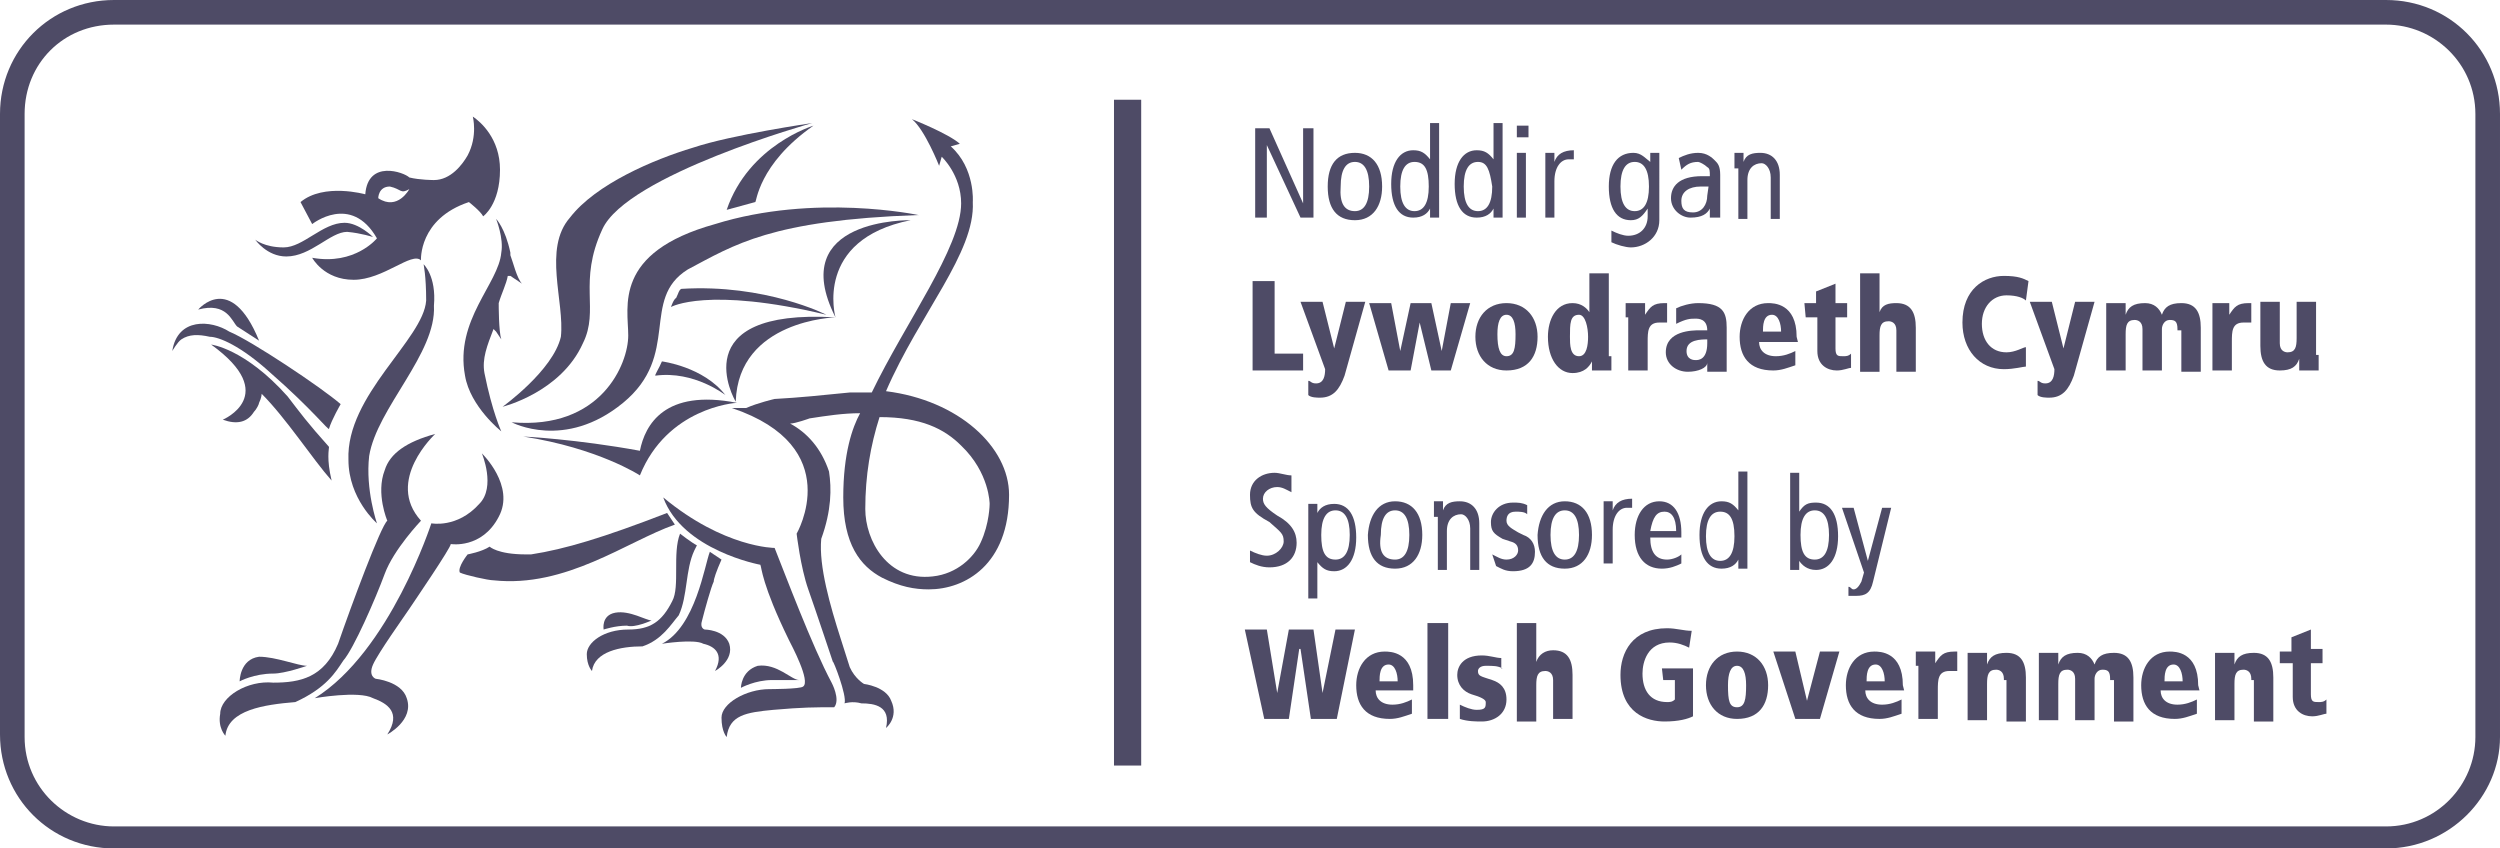 <?xml version="1.0" encoding="utf-8"?>
<!-- Generator: Adobe Illustrator 19.2.1, SVG Export Plug-In . SVG Version: 6.00 Build 0)  -->
<svg version="1.1" id="Layer_1" xmlns="http://www.w3.org/2000/svg" xmlns:xlink="http://www.w3.org/1999/xlink" x="0px" y="0px"
	 width="193px" height="65.5px" viewBox="0 0 193 65.5" style="enable-background:new 0 0 193 65.5;" xml:space="preserve">
<style type="text/css">
	.st0{fill:#4E4B66;}
	.st1{fill:#333333;}
	.st2{fill:#93B7BB;}
	.st3{fill:#FFFFFF;}
	.st4{fill:#F99562;}
	.st5{fill:#65A4BF;}
	.st6{fill:#FFCC4F;}
	.st7{fill:#7D7991;}
	.st8{opacity:0.3;fill:#666666;}
</style>
<g>
	<g id="XMLID_111_">
		<path id="XMLID_112_" class="st0" d="M184.2,65.5H8.8c-4.9,0-8.8-3.9-8.8-8.8V8.8C0,3.9,3.9,0,8.8,0h175.4c4.9,0,8.8,3.9,8.8,8.8
			v48.1C193,61.5,189.1,65.5,184.2,65.5z M8.8,1.9c-3.9,0-6.9,3-6.9,6.9v48.1c0,3.9,3.2,6.9,6.9,6.9h175.4c3.9,0,6.9-3.2,6.9-6.9
			V8.8c0-3.9-3.2-6.9-6.9-6.9L8.8,1.9z"/>
	</g>
	<rect id="XMLID_110_" x="86" y="7.7" class="st0" width="2.1" height="51.4"/>
	<polygon class="st0" points="96.9,9.9 98,9.9 100.6,15.7 100.6,15.7 100.6,9.9 101.4,9.9 101.4,16.8 100.4,16.8 97.8,11.2 
		97.8,11.2 97.8,16.8 96.9,16.8 	"/>
	<path class="st0" d="M104.6,16.3c0.7,0,1.1-0.6,1.1-1.9s-0.4-1.9-1.1-1.9c-0.7,0-1.1,0.6-1.1,1.9C103.4,15.7,103.8,16.3,104.6,16.3
		L104.6,16.3z M104.6,11.8c1.3,0,2.1,0.9,2.1,2.6c0,1.5-0.7,2.6-2.1,2.6s-2.1-0.9-2.1-2.6C102.5,12.7,103.2,11.8,104.6,11.8
		L104.6,11.8z"/>
	<path class="st0" d="M109.2,12.5c-0.7,0-1.1,0.6-1.1,1.9s0.4,1.9,1.1,1.9c0.7,0,1.1-0.6,1.1-1.9S110,12.5,109.2,12.5L109.2,12.5z
		 M111.1,15.9c0,0.4,0,0.6,0,0.9h-0.7v-0.7l0,0c-0.2,0.4-0.6,0.7-1.3,0.7c-1.1,0-1.7-0.9-1.7-2.6s0.7-2.6,1.7-2.6
		c0.6,0,0.9,0.2,1.3,0.7l0,0V9.5h0.7V15.9L111.1,15.9z"/>
	<path class="st0" d="M114.1,12.5c-0.7,0-1.1,0.6-1.1,1.9s0.4,1.9,1.1,1.9c0.7,0,1.1-0.6,1.1-1.9C115,13.1,114.8,12.5,114.1,12.5
		L114.1,12.5z M116,15.9c0,0.4,0,0.6,0,0.9h-0.7v-0.7l0,0c-0.2,0.4-0.6,0.7-1.3,0.7c-1.1,0-1.7-0.9-1.7-2.6s0.7-2.6,1.7-2.6
		c0.6,0,0.9,0.2,1.3,0.7l0,0V9.5h0.7V15.9L116,15.9z"/>
	<path class="st0" d="M117.1,11.8h0.7v5h-0.7V11.8L117.1,11.8z M118,9.7v0.9h-0.9V9.7H118L118,9.7z"/>
	<path class="st0" d="M119.3,12.9c0-0.4,0-0.7,0-1.1h0.7v0.7l0,0c0.2-0.6,0.7-0.9,1.5-0.9v0.7c-0.2,0-0.2,0-0.4,0
		c-0.6,0-1.1,0.6-1.1,1.7v2.8h-0.7L119.3,12.9L119.3,12.9z"/>
	<path class="st0" d="M126.2,16.3c0.7,0,1.1-0.6,1.1-1.9s-0.4-1.9-1.1-1.9s-1.1,0.6-1.1,1.9S125.5,16.3,126.2,16.3L126.2,16.3z
		 M128.1,17c0,1.3-1.1,2.1-2.2,2.1c-0.4,0-1.1-0.2-1.5-0.4v-0.9c0.4,0.2,0.9,0.4,1.3,0.4c0.9,0,1.5-0.6,1.5-1.5v-0.6l0,0
		c-0.4,0.6-0.7,0.9-1.3,0.9c-1.1,0-1.7-0.9-1.7-2.6s0.7-2.6,1.9-2.6c0.6,0,0.9,0.4,1.3,0.7l0,0v-0.7h0.7c0,0.4,0,0.6,0,0.9V17
		L128.1,17z"/>
	<path class="st0" d="M131.9,14.4c-0.2,0-0.4,0-0.6,0c-0.9,0-1.5,0.4-1.5,1.1c0,0.6,0.2,0.9,0.9,0.9s1.1-0.6,1.1-1.3L131.9,14.4
		L131.9,14.4z M129.6,12.2c0.4-0.2,0.9-0.4,1.5-0.4c0.7,0,1.1,0.4,1.3,0.6c0.2,0.2,0.4,0.4,0.4,1.1v2.6c0,0.4,0,0.6,0,0.7H132v-0.7
		l0,0c-0.2,0.4-0.6,0.7-1.5,0.7c-0.7,0-1.5-0.6-1.5-1.5c0-0.9,0.6-1.7,2.4-1.7h0.6v0c0-0.4,0-0.6-0.2-0.7c-0.2-0.2-0.6-0.4-0.7-0.4
		c-0.6,0-0.9,0.2-1.3,0.6L129.6,12.2L129.6,12.2z"/>
	<path class="st0" d="M133.9,12.9c0-0.4,0-0.7,0-1.1h0.7v0.7l0,0c0.2-0.6,0.7-0.7,1.3-0.7c0.9,0,1.5,0.6,1.5,1.7v3.4h-0.7v-3.2
		c0-0.7-0.4-1.1-0.7-1.1c-0.6,0-1.1,0.4-1.1,1.3v3h-0.7v-3.9H133.9z"/>
	<polygon class="st0" points="96.7,21.7 98.4,21.7 98.4,27.3 100.6,27.3 100.6,28.6 96.7,28.6 	"/>
	<path class="st0" d="M103.8,29c-0.4,1.1-0.9,1.7-1.9,1.7c-0.2,0-0.7,0-0.9-0.2v-1.1c0.2,0,0.2,0.2,0.6,0.2c0.6,0,0.7-0.6,0.7-1.1
		l-1.9-5.2h1.7l0.9,3.6l0,0l0.9-3.6h1.5L103.8,29L103.8,29z"/>
	<polygon class="st0" points="107.4,23.4 108.1,27.1 108.1,27.1 108.9,23.4 110.5,23.4 111.3,27.1 111.3,27.1 112,23.4 113.5,23.4 
		112,28.6 110.5,28.6 109.6,24.9 109.6,24.9 108.9,28.6 107.2,28.6 105.7,23.4 	"/>
	<path class="st0" d="M116.3,27.5c0.6,0,0.7-0.6,0.7-1.7c0-0.9-0.2-1.5-0.7-1.5s-0.7,0.6-0.7,1.5C115.6,26.9,115.8,27.5,116.3,27.5
		L116.3,27.5z M116.3,23.4c1.5,0,2.4,1.1,2.4,2.6c0,1.5-0.7,2.6-2.4,2.6c-1.5,0-2.4-1.1-2.4-2.6S114.8,23.4,116.3,23.4L116.3,23.4z"
		/>
	<path class="st0" d="M121.9,27.5c0.6,0,0.7-0.9,0.7-1.5c0-0.7-0.2-1.7-0.7-1.7c-0.7,0-0.7,0.7-0.7,1.7
		C121.2,26.6,121.2,27.5,121.9,27.5L121.9,27.5z M124.4,27.5c0,0.6,0,0.9,0,1.1h-1.5c0-0.2,0-0.4,0-0.7l0,0
		c-0.2,0.4-0.6,0.9-1.5,0.9c-1.1,0-1.9-1.1-1.9-2.8c0-1.3,0.6-2.6,1.9-2.6c0.7,0,1.1,0.4,1.3,0.7l0,0v-3h1.5v6.4H124.4z"/>
	<path class="st0" d="M125.5,24.5c0-0.6,0-0.7,0-1.1h1.5c0,0.4,0,0.6,0,0.9l0,0c0.4-0.6,0.6-0.9,1.5-0.9h0.2v1.5c-0.2,0-0.4,0-0.6,0
		c-0.9,0-0.9,0.7-0.9,1.5v2.2h-1.5v-4.1H125.5z"/>
	<path class="st0" d="M131.9,26.2c-0.6,0-1.7,0-1.7,0.9c0,0.7,0.6,0.7,0.7,0.7c0.2,0,0.9,0,0.9-1.3V26.2L131.9,26.2z M129.4,23.8
		c0.4-0.2,1.1-0.4,1.7-0.4c1.9,0,2.2,0.7,2.2,1.9v1.9c0,0.7,0,1.1,0,1.5h-1.5v-0.7l0,0c0,0.4-0.7,0.7-1.5,0.7
		c-0.9,0-1.7-0.6-1.7-1.5c0-1.7,2.1-1.7,2.6-1.7h0.6c0-0.9-0.7-0.9-0.9-0.9c-0.4,0-0.7,0-1.5,0.4L129.4,23.8L129.4,23.8z"/>
	<path class="st0" d="M137.5,25.6c0-0.6-0.2-1.3-0.7-1.3c-0.7,0-0.7,0.9-0.7,1.3H137.5L137.5,25.6z M138.8,26.4h-3
		c0,0.6,0.4,1.1,1.3,1.1c0.6,0,1.1-0.2,1.5-0.4v1.1c-0.6,0.2-1.1,0.4-1.7,0.4c-1.9,0-2.6-1.1-2.6-2.6c0-1.3,0.7-2.6,2.2-2.6
		c0.4,0,2.2,0,2.2,2.6L138.8,26.4L138.8,26.4z"/>
	<path class="st0" d="M139.3,23.4h0.9v-0.9l1.5-0.6v1.5h0.9v1.1h-0.9v2.4c0,0.6,0.2,0.6,0.6,0.6c0.2,0,0.4,0,0.6-0.2v1.1
		c-0.2,0-0.6,0.2-1.1,0.2c-0.7,0-1.5-0.4-1.5-1.5v-2.6h-0.9L139.3,23.4L139.3,23.4z"/>
	<path class="st0" d="M143.6,21.1h1.5v3l0,0c0.2-0.6,0.7-0.7,1.3-0.7c1.1,0,1.5,0.7,1.5,1.9v3.4h-1.5v-3.2c0-0.6-0.4-0.7-0.6-0.7
		c-0.6,0-0.7,0.4-0.7,1.1v2.8h-1.5V21.1L143.6,21.1z"/>
	<path class="st0" d="M156.4,23.2c-0.2-0.2-0.7-0.4-1.5-0.4c-1.1,0-1.9,0.9-1.9,2.2s0.7,2.2,1.9,2.2c0.7,0,1.3-0.4,1.5-0.4v1.5
		c-0.2,0-0.9,0.2-1.7,0.2c-1.9,0-3.2-1.5-3.2-3.6c0-2.6,1.7-3.6,3.2-3.6c1.1,0,1.5,0.2,1.9,0.4L156.4,23.2L156.4,23.2z"/>
	<path class="st0" d="M160.1,29c-0.4,1.1-0.9,1.7-1.9,1.7c-0.2,0-0.7,0-0.9-0.2v-1.1c0.2,0,0.2,0.2,0.6,0.2c0.6,0,0.7-0.6,0.7-1.1
		l-1.9-5.2h1.7l0.9,3.6l0,0l0.9-3.6h1.5L160.1,29L160.1,29z"/>
	<path class="st0" d="M168.1,25.4c0-0.6-0.2-0.7-0.6-0.7c-0.4,0-0.6,0.4-0.6,0.7v3.2h-1.5v-3.2c0-0.6-0.4-0.7-0.6-0.7
		c-0.6,0-0.7,0.4-0.7,1.1v2.8h-1.5v-4.1c0-0.6,0-0.7,0-1.1h1.5c0,0.2,0,0.6,0,0.9l0,0c0.2-0.6,0.6-0.9,1.5-0.9
		c0.7,0,1.1,0.4,1.3,0.9c0.2-0.6,0.6-0.9,1.5-0.9c1.1,0,1.5,0.7,1.5,1.9v3.4h-1.5v-3.2H168.1z"/>
	<path class="st0" d="M170.8,24.5c0-0.6,0-0.7,0-1.1h1.3c0,0.4,0,0.6,0,0.9l0,0c0.4-0.6,0.6-0.9,1.5-0.9h0.2v1.5c-0.2,0-0.4,0-0.6,0
		c-0.9,0-0.9,0.7-0.9,1.5v2.2h-1.5L170.8,24.5L170.8,24.5z"/>
	<path class="st0" d="M179,27.5c0,0.6,0,0.7,0,1.1h-1.5c0-0.2,0-0.6,0-0.9l0,0c-0.2,0.6-0.6,0.9-1.5,0.9c-1.1,0-1.5-0.7-1.5-1.9
		v-3.4h1.5v3.2c0,0.6,0.4,0.7,0.6,0.7c0.6,0,0.7-0.4,0.7-1.1v-2.8h1.5v4.1H179z"/>
	<path class="st0" d="M99.7,38c-0.4-0.2-0.7-0.4-1.1-0.4c-0.6,0-1.1,0.4-1.1,0.9c0,0.4,0.2,0.7,1.1,1.3c1.1,0.6,1.5,1.3,1.5,2.1
		c0,1.1-0.7,1.9-2.1,1.9c-0.6,0-1.1-0.2-1.5-0.4v-0.9c0.4,0.2,0.9,0.4,1.3,0.4c0.7,0,1.3-0.6,1.3-1.1c0-0.6-0.2-0.7-1.1-1.5
		c-1.3-0.7-1.5-1.1-1.5-2.1c0-1.1,0.9-1.7,1.9-1.7c0.4,0,0.9,0.2,1.3,0.2L99.7,38L99.7,38z"/>
	<path class="st0" d="M103.1,43.2c0.7,0,1.1-0.6,1.1-1.9c0-1.3-0.4-1.9-1.1-1.9s-1.1,0.6-1.1,1.9S102.3,43.2,103.1,43.2L103.1,43.2z
		 M101,39.8c0-0.4,0-0.6,0-0.9h0.7v0.7l0,0c0.2-0.4,0.6-0.7,1.3-0.7c1.1,0,1.7,0.9,1.7,2.6c0,1.7-0.7,2.6-1.7,2.6
		c-0.6,0-0.9-0.2-1.3-0.7l0,0v2.8H101V39.8L101,39.8z"/>
	<path class="st0" d="M107.7,43.2c0.7,0,1.1-0.6,1.1-1.9c0-1.3-0.4-1.9-1.1-1.9c-0.7,0-1.1,0.6-1.1,1.9
		C106.4,42.6,106.8,43.2,107.7,43.2L107.7,43.2z M107.7,38.7c1.3,0,2.1,0.9,2.1,2.6c0,1.5-0.7,2.6-2.1,2.6s-2.1-0.9-2.1-2.6
		C105.7,39.8,106.4,38.7,107.7,38.7L107.7,38.7z"/>
	<path class="st0" d="M110.7,39.8c0-0.4,0-0.7,0-1.1h0.7v0.7l0,0c0.2-0.6,0.7-0.7,1.3-0.7c0.9,0,1.5,0.6,1.5,1.7V44h-0.7v-3.2
		c0-0.7-0.4-1.1-0.7-1.1c-0.6,0-1.1,0.4-1.1,1.3v3h-0.7v-4.1H110.7z"/>
	<path class="st0" d="M115.2,42.8c0.4,0.2,0.7,0.4,1.1,0.4c0.6,0,0.9-0.4,0.9-0.7c0-0.4-0.2-0.6-0.6-0.7l-0.6-0.2
		c-0.7-0.4-0.9-0.6-0.9-1.3c0-0.7,0.6-1.5,1.7-1.5c0.4,0,0.7,0,1.1,0.2v0.7c-0.2-0.2-0.6-0.2-0.9-0.2c-0.6,0-0.7,0.4-0.7,0.7
		c0,0.4,0.4,0.6,0.9,0.9l0.4,0.2c0.6,0.2,0.9,0.7,0.9,1.3c0,0.9-0.4,1.5-1.7,1.5c-0.6,0-0.9-0.2-1.3-0.4L115.2,42.8L115.2,42.8z"/>
	<path class="st0" d="M120.8,43.2c0.7,0,1.1-0.6,1.1-1.9c0-1.3-0.4-1.9-1.1-1.9s-1.1,0.6-1.1,1.9S120.1,43.2,120.8,43.2L120.8,43.2z
		 M120.8,38.7c1.3,0,2.1,0.9,2.1,2.6c0,1.5-0.7,2.6-2.1,2.6s-2.1-0.9-2.1-2.6C118.8,39.8,119.5,38.7,120.8,38.7L120.8,38.7z"/>
	<path class="st0" d="M123.8,39.8c0-0.4,0-0.7,0-1.1h0.7v0.7l0,0c0.2-0.6,0.7-0.9,1.5-0.9v0.7c-0.2,0-0.2,0-0.4,0
		c-0.6,0-1.1,0.6-1.1,1.7v2.6h-0.7L123.8,39.8L123.8,39.8z"/>
	<path class="st0" d="M129.4,41c0-1.1-0.4-1.5-0.9-1.5c-0.6,0-0.9,0.4-1.1,1.5H129.4L129.4,41z M127.4,41.5c0,1.1,0.4,1.7,1.3,1.7
		c0.4,0,0.9-0.2,1.1-0.4v0.7c-0.4,0.2-0.9,0.4-1.5,0.4c-1.3,0-2.1-0.9-2.1-2.6c0-1.5,0.7-2.6,1.9-2.6c1.1,0,1.7,0.9,1.7,2.4v0.4
		H127.4L127.4,41.5z"/>
	<path class="st0" d="M132.8,39.5c-0.7,0-1.1,0.6-1.1,1.9c0,1.3,0.4,1.9,1.1,1.9s1.1-0.6,1.1-1.9C133.9,40,133.5,39.5,132.8,39.5
		L132.8,39.5z M134.9,43c0,0.4,0,0.6,0,0.9h-0.7v-0.7l0,0c-0.2,0.4-0.6,0.7-1.3,0.7c-1.1,0-1.7-0.9-1.7-2.6c0-1.7,0.7-2.6,1.7-2.6
		c0.6,0,0.9,0.2,1.3,0.7l0,0v-3h0.7V43L134.9,43z"/>
	<path class="st0" d="M140.1,43.2c0.7,0,1.1-0.6,1.1-1.9c0-1.3-0.4-1.9-1.1-1.9c-0.7,0-1.1,0.6-1.1,1.9S139.3,43.2,140.1,43.2
		L140.1,43.2z M138.2,36.5h0.7v3l0,0c0.4-0.6,0.7-0.7,1.3-0.7c1.1,0,1.7,0.9,1.7,2.6c0,1.7-0.7,2.6-1.7,2.6c-0.7,0-1.1-0.4-1.3-0.7
		l0,0V44h-0.7c0-0.4,0-0.6,0-0.9V36.5L138.2,36.5z"/>
	<path class="st0" d="M144.6,44.9c-0.2,0.9-0.6,1.1-1.3,1.1c-0.2,0-0.4,0-0.6,0v-0.7c0.2,0,0.2,0.2,0.4,0.2c0.2,0,0.4-0.2,0.6-0.6
		l0.2-0.7l-1.7-5h0.9l1.1,4.1l0,0l1.1-4.1h0.7L144.6,44.9L144.6,44.9z"/>
	<polygon class="st0" points="100.4,50.1 100.3,50.1 99.5,55.5 97.6,55.5 96.1,48.6 97.8,48.6 98.6,53.5 98.6,53.5 99.5,48.6 
		101.4,48.6 102.1,53.5 102.1,53.5 103.1,48.6 104.6,48.6 103.2,55.5 101.2,55.5 	"/>
	<path class="st0" d="M107.9,52.6c0-0.6-0.2-1.3-0.7-1.3c-0.7,0-0.7,0.9-0.7,1.3H107.9L107.9,52.6z M109.2,53.3h-3
		c0,0.6,0.4,1.1,1.3,1.1c0.6,0,1.1-0.2,1.5-0.4v1.1c-0.6,0.2-1.1,0.4-1.7,0.4c-1.9,0-2.6-1.1-2.6-2.6c0-1.3,0.7-2.6,2.2-2.6
		c0.4,0,2.2,0,2.2,2.6V53.3L109.2,53.3z"/>
	<polygon class="st0" points="110.2,48.1 111.8,48.1 111.8,55.5 110.2,55.5 	"/>
	<path class="st0" d="M116,51.6c-0.4-0.2-0.7-0.2-1.3-0.2c-0.4,0-0.6,0.2-0.6,0.4c0,0.4,0.2,0.4,1.1,0.7c0.6,0.2,1.1,0.6,1.1,1.5
		c0,1.1-0.9,1.7-1.9,1.7c-0.4,0-1.1,0-1.7-0.2v-1.1c0.4,0.2,0.9,0.4,1.3,0.4c0.7,0,0.7-0.2,0.7-0.6c0-0.2-0.4-0.4-1.1-0.6
		c-0.6-0.2-1.1-0.7-1.1-1.5c0-0.6,0.4-1.5,1.9-1.5c0.6,0,1.1,0.2,1.5,0.2V51.6L116,51.6z"/>
	<path class="st0" d="M117.1,48.1h1.5v3l0,0c0.2-0.6,0.7-0.9,1.3-0.9c1.1,0,1.5,0.7,1.5,1.9v3.4h-1.5v-3c0-0.6-0.4-0.7-0.6-0.7
		c-0.6,0-0.7,0.4-0.7,1.1v2.8h-1.5V48.1L117.1,48.1z"/>
	<path class="st0" d="M128.3,51.6h2.4v3.7c-0.4,0.2-1.1,0.4-2.2,0.4c-1.3,0-3.4-0.6-3.4-3.6c0-1.7,0.9-3.6,3.6-3.6
		c0.7,0,1.3,0.2,1.9,0.2l-0.2,1.3c-0.4-0.2-0.9-0.4-1.5-0.4c-1.7,0-2.1,1.5-2.1,2.4c0,1.3,0.6,2.2,1.9,2.2c0.2,0,0.4,0,0.6-0.2v-1.5
		h-0.9L128.3,51.6L128.3,51.6z"/>
	<path class="st0" d="M134.1,54.6c0.6,0,0.7-0.6,0.7-1.7c0-0.9-0.2-1.5-0.7-1.5s-0.7,0.6-0.7,1.5C133.4,54.1,133.5,54.6,134.1,54.6
		L134.1,54.6z M134.1,50.3c1.5,0,2.4,1.1,2.4,2.6c0,1.5-0.7,2.6-2.4,2.6c-1.5,0-2.4-1.1-2.4-2.6C131.7,51.4,132.6,50.3,134.1,50.3
		L134.1,50.3z"/>
	<polygon class="st0" points="136.9,50.3 138.6,50.3 139.5,54.1 139.5,54.1 140.5,50.3 142,50.3 140.5,55.5 138.6,55.5 	"/>
	<path class="st0" d="M145.5,52.6c0-0.6-0.2-1.3-0.7-1.3c-0.7,0-0.7,0.9-0.7,1.3H145.5L145.5,52.6z M147,53.3h-3
		c0,0.6,0.4,1.1,1.3,1.1c0.6,0,1.1-0.2,1.5-0.4v1.1c-0.6,0.2-1.1,0.4-1.7,0.4c-1.9,0-2.6-1.1-2.6-2.6c0-1.3,0.7-2.6,2.2-2.6
		c0.4,0,2.2,0,2.2,2.6L147,53.3L147,53.3z"/>
	<path class="st0" d="M147.9,51.4c0-0.6,0-0.7,0-1.1h1.5c0,0.4,0,0.6,0,0.9l0,0c0.4-0.6,0.6-0.9,1.5-0.9h0.2v1.5c-0.2,0-0.4,0-0.6,0
		c-0.9,0-0.9,0.7-0.9,1.5v2.2h-1.5v-4.1H147.9z"/>
	<path class="st0" d="M154.7,52.4c0-0.6-0.4-0.7-0.6-0.7c-0.6,0-0.7,0.4-0.7,1.1v2.8h-1.5v-4.1c0-0.6,0-0.7,0-1.1h1.5
		c0,0.2,0,0.6,0,0.9l0,0c0.2-0.6,0.6-0.9,1.5-0.9c1.1,0,1.5,0.7,1.5,1.9v3.4h-1.5v-3.2H154.7z"/>
	<path class="st0" d="M162.9,52.4c0-0.6-0.2-0.7-0.6-0.7c-0.4,0-0.6,0.4-0.6,0.7v3.2h-1.5v-3.2c0-0.6-0.4-0.7-0.6-0.7
		c-0.6,0-0.7,0.4-0.7,1.1v2.8h-1.5v-4.1c0-0.6,0-0.7,0-1.1h1.5c0,0.2,0,0.6,0,0.9l0,0c0.2-0.6,0.6-0.9,1.5-0.9
		c0.7,0,1.1,0.4,1.3,0.9c0.2-0.6,0.6-0.9,1.5-0.9c1.1,0,1.5,0.7,1.5,1.9v3.4h-1.5v-3.2H162.9z"/>
	<path class="st0" d="M168.5,52.6c0-0.6-0.2-1.3-0.7-1.3c-0.7,0-0.7,0.9-0.7,1.3H168.5L168.5,52.6z M169.8,53.3h-3
		c0,0.6,0.4,1.1,1.3,1.1c0.6,0,1.1-0.2,1.5-0.4v1.1c-0.6,0.2-1.1,0.4-1.7,0.4c-1.9,0-2.6-1.1-2.6-2.6c0-1.3,0.7-2.6,2.2-2.6
		c0.4,0,2.2,0,2.2,2.6L169.8,53.3L169.8,53.3z"/>
	<path class="st0" d="M173.8,52.4c0-0.6-0.4-0.7-0.6-0.7c-0.6,0-0.7,0.4-0.7,1.1v2.8h-1.5v-4.1c0-0.6,0-0.7,0-1.1h1.5
		c0,0.2,0,0.6,0,0.9l0,0c0.2-0.6,0.6-0.9,1.5-0.9c1.1,0,1.5,0.7,1.5,1.9v3.4h-1.5v-3.2H173.8z"/>
	<path class="st0" d="M176,50.3h0.9v-1.1l1.5-0.6v1.5h0.9v1.1h-0.9v2.4c0,0.6,0.2,0.6,0.6,0.6c0.2,0,0.4,0,0.6-0.2v1.1
		c-0.2,0-0.6,0.2-1.1,0.2c-0.7,0-1.5-0.4-1.5-1.5v-2.6H176L176,50.3L176,50.3z"/>
	<path class="st0" d="M13.3,27.1c0,0,0.4-0.7,0.7-0.9c0.6-0.4,1.3-0.4,2.2-0.2c0.7,0,2.4,0.7,4.7,2.8c3.2,2.8,4.5,4.5,4.5,4.3
		c0.2-0.7,0.9-1.9,0.9-1.9c-1.5-1.3-6.9-4.9-8.6-5.6C16.3,24.7,13.7,24.5,13.3,27.1L13.3,27.1z"/>
	<path class="st0" d="M15.3,23.9c2.2-0.6,2.6,0.9,3,1.3l1.7,1.1C17.8,20.9,15.3,23.9,15.3,23.9L15.3,23.9z"/>
	<path class="st0" d="M16.3,26.6c5.4,3.9,0.9,5.8,0.9,5.8c1.1,0.4,1.9,0.2,2.4-0.6c0.2-0.2,0.4-0.6,0.4-0.7c0.2-0.4,0.2-0.7,0.2-0.7
		c1.9,1.9,3.9,5,5.4,6.7c-0.4-1.7-0.2-2.4-0.2-2.6c-1.7-1.9-2.2-2.6-3.2-3.9C18.9,26.9,16.3,26.6,16.3,26.6"/>
	<path class="st0" d="M38.7,26.2c-0.2-0.6-0.2-2.6-0.2-2.8c0.2-0.7,0.6-1.5,0.7-2.1h0.2l0.9,0.6c-0.4-0.4-0.7-1.7-0.9-2.2v-0.2
		c-0.4-1.9-1.1-2.6-1.1-2.6s0.6,1.5,0.4,2.6c-0.2,2.4-3.6,5.2-2.8,9.5c0.4,2.4,2.8,4.3,2.8,4.3s-0.7-1.5-1.3-4.5
		c-0.2-1.1,0.2-2.1,0.7-3.4l0.2,0.2L38.7,26.2L38.7,26.2z"/>
	<path class="st0" d="M62.7,9.5c0,0-6.2,0.9-9.2,1.9c-3,0.9-7.5,2.8-9.5,5.4c-2.1,2.4-0.4,6.5-0.7,9.2c-0.6,2.6-4.5,5.4-4.5,5.4
		s4.5-1.1,6.2-4.9c1.3-2.6-0.4-4.7,1.5-8.8C48.4,13.5,62.7,9.5,62.7,9.5L62.7,9.5z"/>
	<path class="st0" d="M62.8,9.7c0,0-5,1.5-6.7,6.5l2.2-0.6C58.4,15.7,58.5,12.7,62.8,9.7L62.8,9.7z"/>
	<path class="st0" d="M70.9,16.6c0,0-8-1.7-15.7,0.7c-7.9,2.2-6.7,6.4-6.7,8.6c0,2.2-2.1,7.3-9,6.7c0,0,4.1,2.2,8.6-1.5
		s1.3-8,5-10.3C56.7,18.9,59.5,17,70.9,16.6L70.9,16.6z"/>
	<path class="st0" d="M51.1,27.9c0,0,3.2,0.4,4.9,2.6c0,0-2.4-1.9-5.4-1.5C50.5,29,50.9,28.4,51.1,27.9L51.1,27.9z"/>
	<path class="st0" d="M64.5,24.5c0,0-7.5,0.2-7.7,6.5C56.7,30.9,52.7,23.8,64.5,24.5L64.5,24.5z"/>
	<path class="st0" d="M70.3,17L70.3,17c-7.5,1.5-5.8,7.5-5.8,7.5l0,0C60.6,16.8,70.3,17,70.3,17L70.3,17z"/>
	<path class="st0" d="M49.4,36.7c2.1-5.2,7.3-5.6,7.5-5.6c-5.6-1.1-7.1,1.7-7.5,3.7c-4.9-0.9-9-1.1-9-1.1
		C46.2,34.6,49.4,36.7,49.4,36.7L49.4,36.7z"/>
	<path class="st0" d="M18.5,52.6c0,0,1.1-0.6,2.6-0.6c0.9,0,2.6-0.6,2.6-0.6c-0.7,0-2.4-0.7-3.7-0.7C18.5,50.9,18.5,52.6,18.5,52.6
		L18.5,52.6z"/>
	<path class="st0" d="M46.6,48.6c0,0-0.2-1.1,0.9-1.3c1.1-0.2,2.4,0.6,2.8,0.6c0,0-1.3,0.6-1.9,0.4C47.5,48.3,46.6,48.6,46.6,48.6
		L46.6,48.6z"/>
	<path class="st0" d="M57.2,53.1c0,0,1.1-0.6,2.4-0.6c0.7,0,2.1,0,2.1,0c-0.6,0-1.7-1.3-3.2-1.1C57.2,51.8,57.2,53.1,57.2,53.1
		L57.2,53.1z"/>
	<path class="st0" d="M63.8,24.3c-9.2-2.2-12-0.6-12-0.6s0.2-0.6,0.4-0.7c0.2-0.4,0.2-0.6,0.4-0.7C59.1,21.9,63.8,24.3,63.8,24.3
		L63.8,24.3z"/>
	<path class="st0" d="M28.8,18.3c0,0-1.1-1.1-2.2-1.1c-1.7,0-3.2,1.9-4.7,1.9s-2.2-0.6-2.2-0.6s0.9,1.3,2.4,1.3
		c1.9,0,3.4-1.9,4.7-1.9C27.9,18,28.8,18.3,28.8,18.3L28.8,18.3z"/>
	<path class="st0" d="M32.7,20.4c0,0,0.2,0.9,0.2,2.8c-0.2,3-6.2,7.3-6,12.3c0,3,2.2,4.9,2.2,4.9s-0.9-2.6-0.6-5.2
		c0.6-3.7,5.2-7.9,5-11.6C33.7,21.3,32.7,20.4,32.7,20.4L32.7,20.4z"/>
	<path class="st0" d="M29.9,40.2c0,0-0.9-2.1-0.2-3.9c0.4-1.3,1.7-2.2,3.9-2.8c0,0-3.9,3.6-1.1,6.7c0,0-2.1,2.2-2.8,4.1
		c-0.7,1.9-2.4,5.8-3.2,6.7c-0.6,0.9-1.3,2.1-3.7,3.2c-2.4,0.2-5.2,0.6-5.4,2.6c0,0-0.6-0.6-0.4-1.7c0-1.3,2.1-2.6,4.1-2.4
		c2.1,0,3.9-0.4,5-3C27.1,46.8,29.4,40.6,29.9,40.2L29.9,40.2z"/>
	<path class="st0" d="M33.3,40.4c0,0-3.2,9.9-9,13.5c0,0,3.4-0.6,4.5,0c1.1,0.4,2.2,1.1,1.1,2.8c0,0,2.1-1.1,1.5-2.8
		C31,52.6,29,52.4,29,52.4s-0.6-0.2-0.2-1.1c0.4-0.9,2.4-3.7,2.8-4.3c0.4-0.6,3.2-4.7,3.2-5c0,0,2.4,0.4,3.7-2.1
		c1.3-2.4-1.3-4.9-1.3-4.9s1.1,2.6-0.2,3.9C35.3,40.8,33.3,40.4,33.3,40.4L33.3,40.4z"/>
	<path class="st0" d="M36.1,42.8c0,0,1.1-0.2,1.7-0.6c0,0,0.6,0.6,2.8,0.6c0.2,0,0.4,0,0.4,0c2.6-0.4,5.6-1.3,10.5-3.2l0.6,0.9
		c-3.7,1.3-8.4,4.9-14,4.3c-0.4,0-2.2-0.4-2.6-0.6C35.3,43.8,36.1,42.8,36.1,42.8L36.1,42.8z"/>
	<path class="st0" d="M52.4,47.5c-0.6,0.7-1.3,1.9-2.8,2.4c-1.7,0-3.7,0.4-3.9,1.9c0,0-0.4-0.4-0.4-1.3c0-0.9,1.3-1.9,3.2-1.9
		c1.7,0,2.6-0.6,3.4-2.2c0.6-1.1,0-3.7,0.6-5.2c0,0,0.9,0.7,1.3,0.9c0,0,0,0-0.2,0.4C52.9,44,53.1,46,52.4,47.5L52.4,47.5z"/>
	<path class="st0" d="M54.8,42.6c0,0,0.6,0.4,0.9,0.6c-0.4,0.9-0.6,1.5-0.6,1.7c-0.2,0.4-0.7,2.2-0.9,3c-0.2,0.6,0.2,0.7,0.2,0.7
		s1.5,0,1.9,1.1c0.4,1.3-1.1,2.1-1.1,2.1c0.7-1.3,0-1.9-0.9-2.1c-0.7-0.4-3.2,0-3.2,0C53.7,48.4,54.4,43.6,54.8,42.6L54.8,42.6z"/>
	<path class="st0" d="M64.2,52.7c0,0,0.7,1.3,0.2,1.9c-1.5,0-2.4,0-4.7,0.2c-2.1,0.2-3.4,0.4-3.6,2.1c0,0-0.4-0.4-0.4-1.5
		c0-1.1,1.9-2.2,3.7-2.2c0,0,2.4,0,2.6-0.2c0.6-0.4-0.9-3.2-1.1-3.6c-2.1-4.3-2.1-5.6-2.2-5.8c0,0-6-1.1-7.5-5.2
		c4.7,3.9,8.6,3.9,8.6,3.9C60.6,44.3,62.7,49.9,64.2,52.7L64.2,52.7z"/>
	<path class="st0" d="M67.9,32.2c-0.7,2.2-1.1,4.5-1.1,7.1c0,2.4,1.7,5.6,5.2,5.2c1.9-0.2,3.2-1.5,3.7-2.6c0.7-1.5,0.7-3,0.7-3
		s0-2.4-2.2-4.5C72.9,33.1,71.1,32.2,67.9,32.2 M65.6,30.3c0.6,0,1.1,0,1.7,0c2.6-5.4,6.9-11.2,6.9-14.6c0-2.2-1.5-3.6-1.5-3.6
		l-0.2,0.7c0,0-1.1-2.8-2.1-3.6l0,0c0,0,2.8,1.1,3.7,1.9l0,0l-0.7,0.2l0,0c1.9,1.7,1.7,4.3,1.7,4.3c0.2,3.9-4.1,8.6-6.7,14.6
		c5.6,0.7,9.5,4.3,9.5,8c0,5.4-3.4,7.3-6.2,7.3c-1.1,0-2.2-0.2-3.6-0.9c-1.7-0.9-3-2.6-3-6.2c0-3.4,0.7-5.4,1.3-6.5l0,0
		c-1.3,0-2.6,0.2-3.9,0.4c0,0-1.1,0.4-1.5,0.4c1.3,0.7,2.4,1.9,3,3.7c0.2,1.3,0.2,3-0.6,5.2c-0.2,2.1,0.7,5.2,1.5,7.7l0.7,2.2
		c0.4,0.9,1.1,1.3,1.1,1.3s1.7,0.2,2.1,1.3c0.6,1.3-0.4,2.1-0.4,2.1c0.4-1.7-0.9-1.9-1.9-1.9l0,0c-0.7-0.2-1.3,0-1.3,0
		c0.2-0.6-0.9-3.4-0.9-3.2c0,0-1.3-3.9-1.9-5.6c-0.6-1.7-0.9-4.3-0.9-4.3s3.9-6.7-5-9.7c0,0,0.6,0,1.1,0c0.9-0.4,2.2-0.7,2.2-0.7
		C61.7,30.7,63.6,30.5,65.6,30.3L65.6,30.3z"/>
	<path class="st0" d="M31.6,14.6c0,0-0.9,1.7-2.4,0.7c0,0,0-0.9,0.9-0.9C31,14.6,30.9,15,31.6,14.6L31.6,14.6z M28.2,15
		c0,0-3.2-0.9-5,0.6l0.9,1.7c0,0,3-2.4,5,1.1c0,0-1.7,2.1-5,1.5c0,0,0.9,1.7,3.2,1.7s4.5-2.2,5.2-1.5c0,0-0.2-3.2,3.7-4.5
		c0,0,0.9,0.7,1.1,1.1c0,0,1.3-0.9,1.3-3.6c0-2.4-1.5-3.7-2.1-4.1c0,0,0.4,1.5-0.4,3c-0.4,0.7-1.3,1.9-2.6,1.9c0,0-1.1,0-1.9-0.2
		C31.2,13.3,28.4,12.3,28.2,15L28.2,15z"/>
</g>
</svg>
